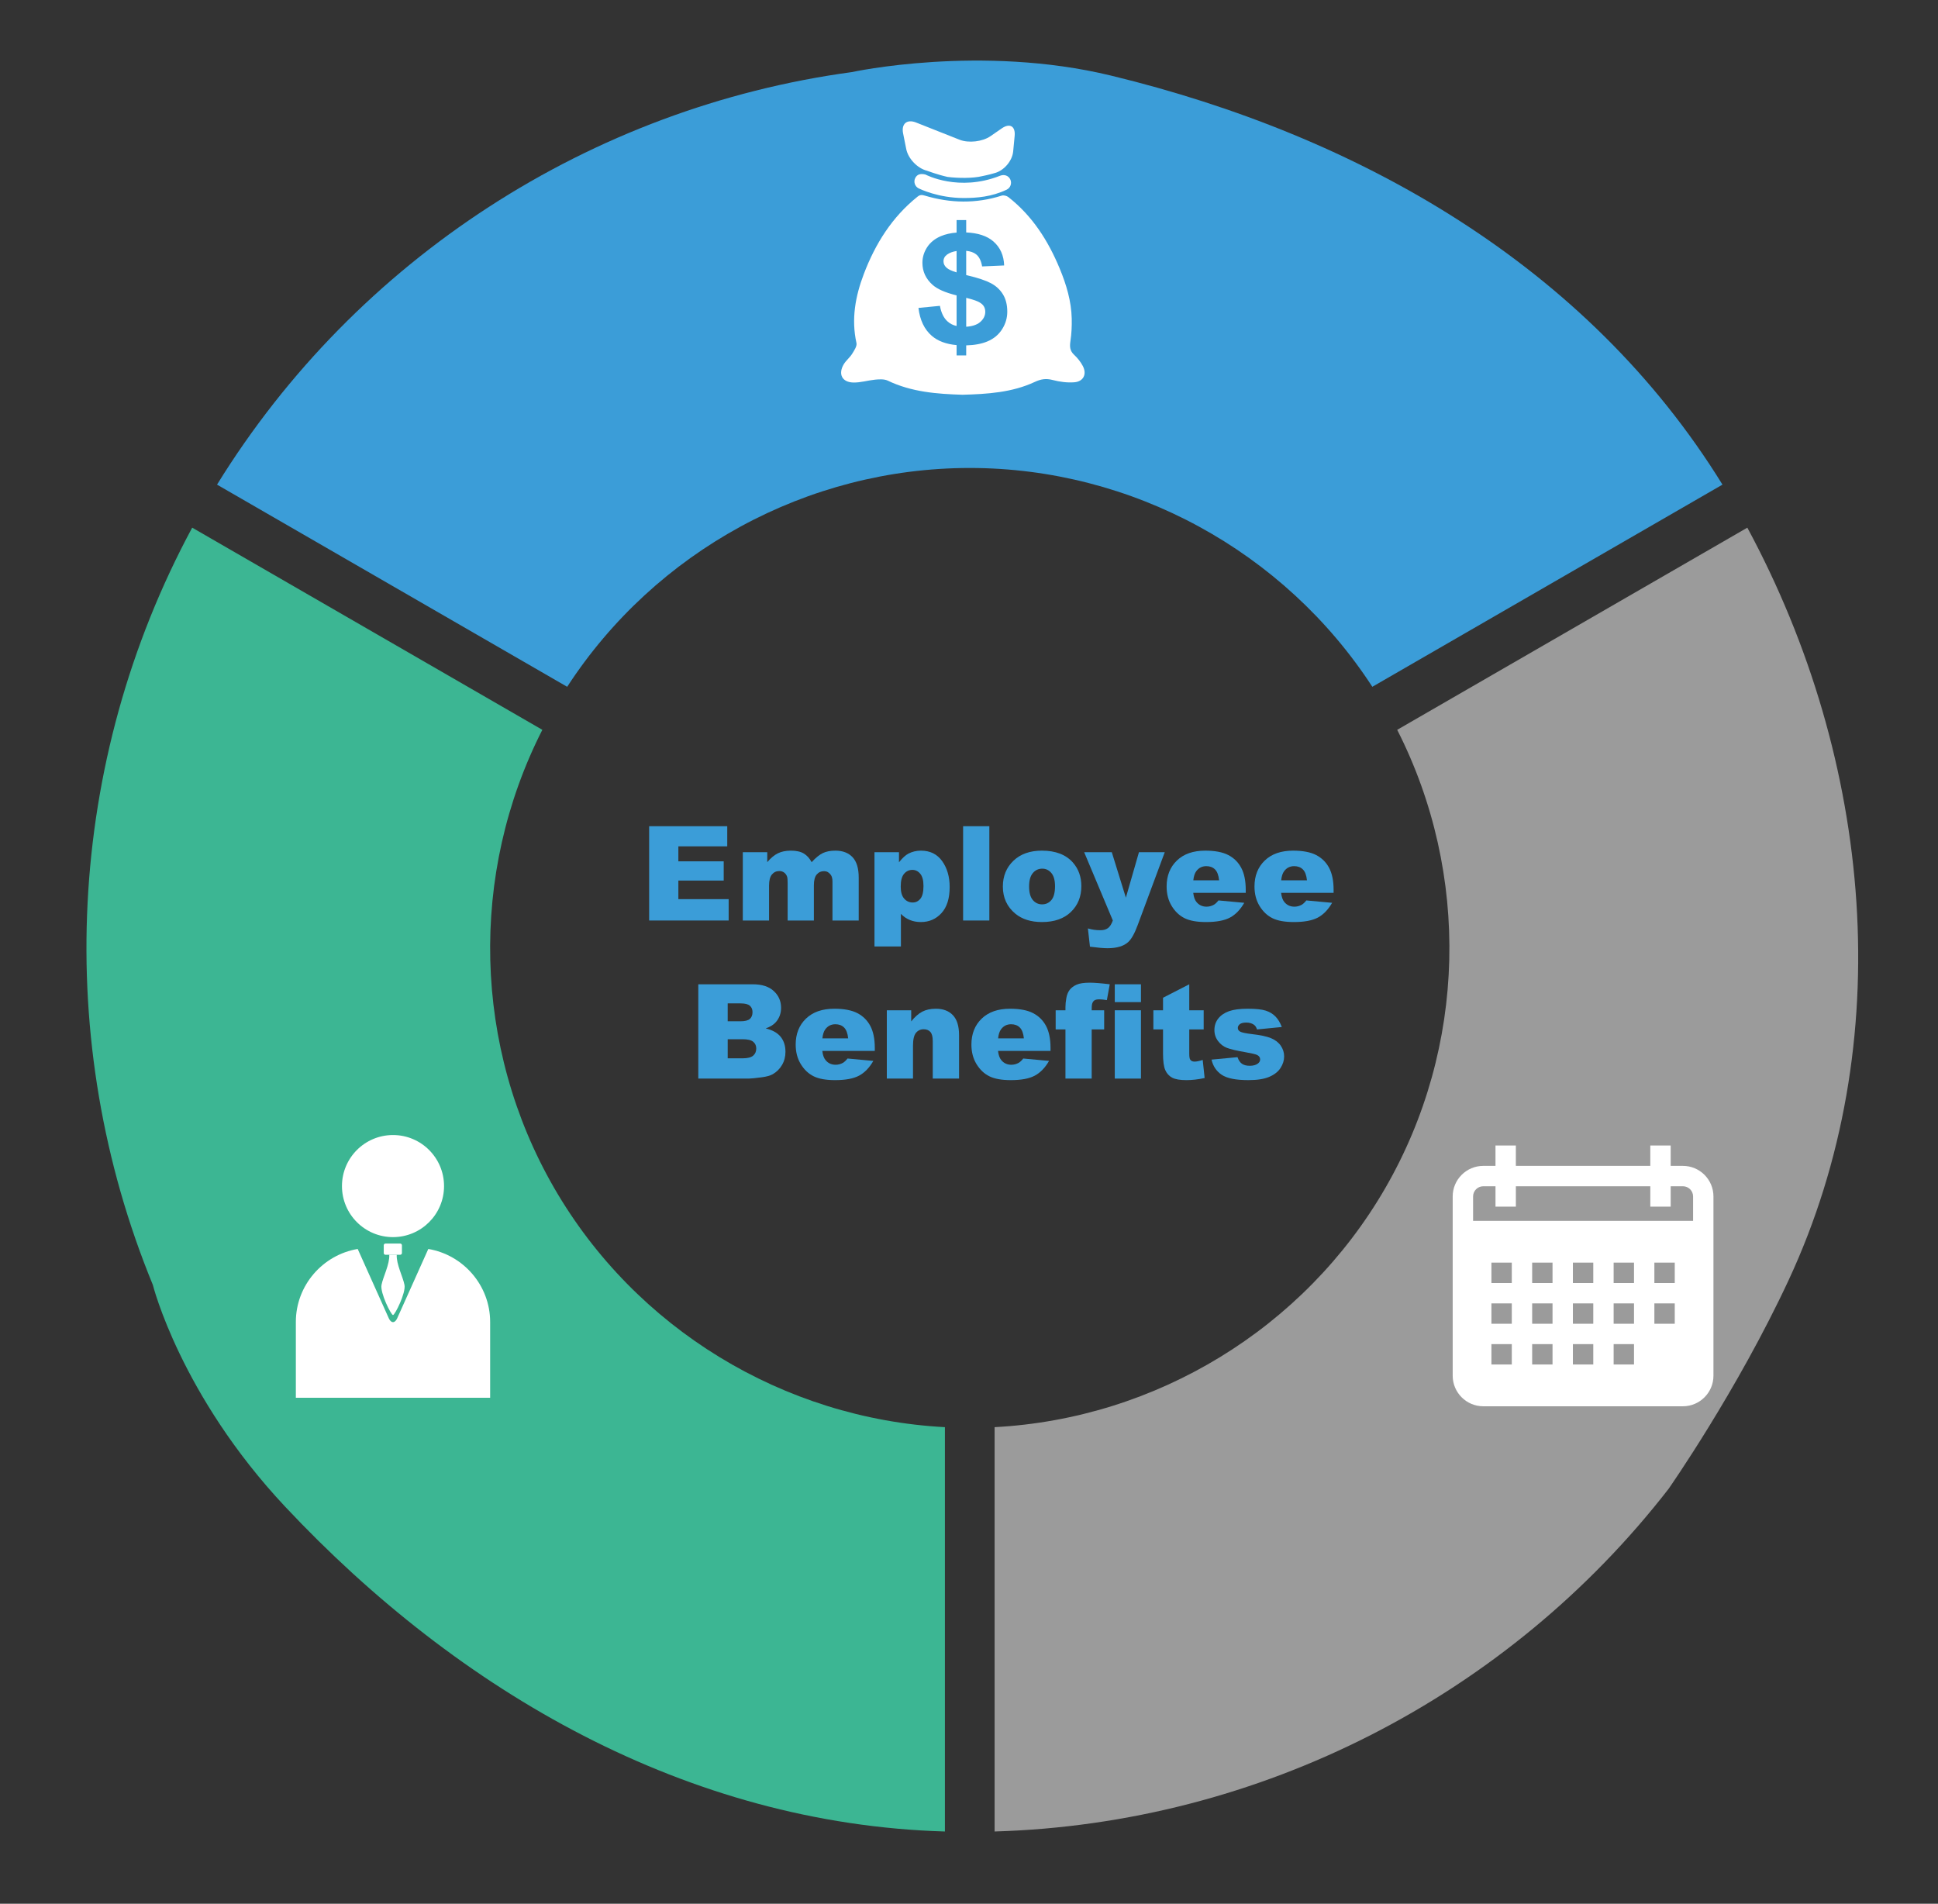 <?xml version="1.0" encoding="iso-8859-1"?>
<!-- Generator: Adobe Illustrator 16.0.0, SVG Export Plug-In . SVG Version: 6.00 Build 0)  -->
<!DOCTYPE svg PUBLIC "-//W3C//DTD SVG 1.1//EN" "http://www.w3.org/Graphics/SVG/1.1/DTD/svg11.dtd">
<svg version="1.1" id="&#x5716;&#x5C64;_1" xmlns="http://www.w3.org/2000/svg" xmlns:xlink="http://www.w3.org/1999/xlink" x="0px"
	 y="0px" width="386.5px" height="379.65px" viewBox="0 0 386.5 379.65" style="enable-background:new 0 0 386.5 379.65;"
	 xml:space="preserve">
<rect x="0" y="0" width="386.5" height="379.65" fill="#333333" stroke="none"/>
<g>
	<path style="fill:#3B9DD8;" d="M169.879,14.378c-51.927,7.05-98.754,37.143-126.595,82.267l69.83,40.317
		c17.579-27.042,47.9-43.638,80.288-43.638c32.388,0,62.709,16.596,80.286,43.638l69.829-40.317
		c-27.005-43.771-72.639-69.619-121.936-81.569C195.578,8.773,169.879,14.378,169.879,14.378z"/>
	<path style="fill:#9B9B9B;" d="M356.713,255.28c21.99-47.264,16.798-103.611-8.237-150.053l-69.829,40.315
		c14.627,28.745,13.845,63.3-2.354,91.351c-16.189,28.049-45.729,46.006-77.938,47.713v80.631
		c52.936-1.545,102.349-26.988,134.422-68.34C332.776,296.897,346.426,277.391,356.713,255.28z"/>
	<path style="fill:#3CB693;" d="M56.87,300.464c34.698,36.973,80.187,63.271,131.576,64.775v-80.633
		c-32.206-1.707-61.739-19.664-77.934-47.711c-16.193-28.051-16.978-62.606-2.351-91.354l-69.83-40.315
		C13.13,151.977,10.516,207.68,30.483,256.233C30.483,256.233,35.99,278.216,56.87,300.464z"/>
</g>
<g>
	<g>
		<path style="fill:#FFFFFF;" d="M192.197,39.488c-5.047,0-8.752-1.806-8.982-1.921c-0.761-0.379-1.068-1.302-0.689-2.063
			c0.379-0.758,1.088-0.943,2.059-0.69l0,0c0.072,0.036,6.604,3.495,14.851,0.237c0.84-0.332,1.686-0.037,2.049,0.729
			s0.037,1.684-0.729,2.048C197.741,39.259,194.792,39.488,192.197,39.488z"/>
	</g>
	<path style="fill:#FFFFFF;" d="M202.059,30.2c-0.186,1.924-1.873,3.874-3.75,4.332c-1.026,0.314-2.422,0.592-2.422,0.592
		c-1.877,0.459-4.838,0.422-6.922,0.156c-1.971-0.436-4.133-1.246-4.133-1.246c-1.875-0.472-3.718-2.408-4.097-4.304l-0.631-3.152
		c-0.379-1.896,0.781-2.864,2.578-2.152l8.687,3.439c1.797,0.711,4.568,0.395,6.158-0.704l2.271-1.569
		c1.592-1.098,2.74-0.422,2.557,1.501L202.059,30.2z"/>
	<g>
		<path style="fill:#FFFFFF;" d="M188.162,52.117c0,0.516,0.235,0.957,0.671,1.323c0.342,0.287,0.944,0.581,1.943,0.882v-4.267
			c-0.749,0.112-1.4,0.35-1.896,0.709C188.414,51.103,188.162,51.553,188.162,52.117z"/>
		<path style="fill:#FFFFFF;" d="M194.465,59.906c-0.328-0.114-0.856-0.284-1.772-0.511v5.761c1.083-0.058,2.092-0.354,2.731-0.888
			c0.719-0.601,1.072-1.301,1.072-2.104c0-0.515-0.156-0.954-0.457-1.314C195.736,60.489,195.218,60.173,194.465,59.906z"/>
		<path style="fill:#FFFFFF;" d="M215.945,72.98c-0.437-0.823-1.051-1.597-1.734-2.23c-0.859-0.796-0.896-1.641-0.73-2.748
			c0.223-1.476,0.291-2.99,0.256-4.475c-0.082-3.48-1.072-6.777-2.396-9.97c-2.303-5.554-5.454-10.515-10.26-14.268
			c-0.322-0.252-0.935-0.396-1.312-0.278c-5.117,1.628-10.227,1.525-15.326-0.001c-0.6-0.18-0.972-0.182-1.464,0.214
			c-5.091,4.08-8.415,9.396-10.7,15.403c-1.688,4.432-2.532,8.986-1.473,13.773c0.141,0.637-0.451,1.479-0.84,2.123
			c-0.465,0.771-1.243,1.354-1.7,2.128c-1.153,1.952-0.329,3.587,1.928,3.632c1.433,0.028,2.868-0.424,4.312-0.571
			c0.846-0.086,1.847-0.14,2.546,0.196c4.745,2.278,9.803,2.656,14.911,2.814c4.929-0.136,9.88-0.443,14.388-2.55
			c1.244-0.582,2.254-0.741,3.578-0.395c1.389,0.363,2.891,0.57,4.313,0.458C216.085,76.091,216.803,74.606,215.945,72.98z
			 M199.852,65.658c-0.693,1.09-1.666,1.9-2.935,2.43c-1.155,0.482-2.56,0.745-4.225,0.788v2h-1.916v-2.055
			c-2.082-0.188-3.733-0.803-4.944-1.848c-1.477-1.272-2.372-3.13-2.659-5.567l4.279-0.416c0.258,1.437,0.795,2.492,1.583,3.166
			c0.475,0.406,0.992,0.688,1.741,0.85v-6.099c-2.332-0.576-3.87-1.279-4.796-2.108c-1.338-1.198-2.02-2.66-2.02-4.385
			c0-1.108,0.313-2.146,0.942-3.113c0.629-0.966,1.551-1.701,2.734-2.207c0.898-0.384,1.973-0.621,3.139-0.714v-2.49h1.916v2.462
			c2.333,0.102,4.157,0.695,5.409,1.782c1.383,1.199,2.092,2.8,2.16,4.802l-4.395,0.192c-0.188-1.119-0.582-1.925-1.201-2.415
			c-0.479-0.379-1.141-0.61-1.974-0.696v4.833c0,0.016,0.114,0.031,0.183,0.048c2.141,0.505,3.703,1.027,4.729,1.567
			c1.025,0.541,1.828,1.278,2.407,2.216c0.58,0.936,0.875,2.094,0.875,3.471C200.887,63.4,200.544,64.569,199.852,65.658z"/>
	</g>
</g>
<g id="XMLID_7993_">
	<path id="XMLID_7997_" style="fill:#FFFFFF;" d="M85.418,249.071l-2.076,4.627c-0.462,1.029-1.218,2.715-1.68,3.746l-2.444,5.445
		c-0.462,1.029-1.218,1.029-1.681,0l-2.443-5.445c-0.462-1.031-1.219-2.717-1.681-3.746l-2.076-4.627
		c-6.974,1.166-12.334,7.262-12.334,14.555v15.121h38.749v-15.121C97.752,256.333,92.392,250.237,85.418,249.071z"/>
	<path id="XMLID_7996_" style="fill:#FFFFFF;" d="M79.124,250.223h-1.492c0.109,1.887-1.25,4.443-1.547,6.025
		s1.915,5.998,2.293,5.998c0.379,0,2.591-4.416,2.293-5.998C80.373,254.667,79.015,252.11,79.124,250.223z"/>
	<path id="XMLID_7995_" style="fill:#FFFFFF;" d="M79.818,250.223h-2.947c-0.187,0-0.339-0.152-0.339-0.338v-1.555
		c0-0.186,0.152-0.338,0.339-0.338h2.947c0.186,0,0.339,0.152,0.339,0.338v1.555C80.157,250.071,80.004,250.223,79.818,250.223z"/>
	<circle id="XMLID_7994_" style="fill:#FFFFFF;" cx="78.378" cy="236.529" r="10.179"/>
</g>
<path style="fill:#FFFFFF;" d="M335.625,232.501h-2.438v-4.063h-4.063v4.063h-26.813v-4.063h-4.063v4.063h-2.438
	c-3.361,0-6.096,2.734-6.096,6.094v35.75c0,3.359,2.732,6.096,6.096,6.096h39.813c3.361,0,6.094-2.734,6.094-6.096v-35.75
	C341.719,235.235,338.986,232.501,335.625,232.501z M301.5,272.11h-4.063v-4.064h4.063V272.11z M301.5,263.985h-4.063v-4.064h4.063
	V263.985z M301.5,255.86h-4.063v-4.064h4.063V255.86z M309.625,272.11h-4.063v-4.064h4.063V272.11z M309.625,263.985h-4.063v-4.064
	h4.063V263.985z M309.625,255.86h-4.063v-4.064h4.063V255.86z M317.75,272.11h-4.063v-4.064h4.063V272.11z M317.75,263.985h-4.063
	v-4.064h4.063V263.985z M317.75,255.86h-4.063v-4.064h4.063V255.86z M325.875,272.11h-4.063v-4.064h4.063V272.11z M325.875,263.985
	h-4.063v-4.064h4.063V263.985z M325.875,255.86h-4.063v-4.064h4.063V255.86z M334,263.985h-4.063v-4.064H334V263.985z M334,255.86
	h-4.063v-4.064H334V255.86z M337.656,243.469h-43.875v-4.875c0-1.119,0.912-2.029,2.031-2.029h2.438v4.063h4.063v-4.063h26.813
	v4.063h4.063v-4.063h2.438c1.119,0,2.031,0.91,2.031,2.029v4.875H337.656z"/>
<g>
	<path style="fill:#3B9DD8;" d="M129.463,164.763h15.573v4.015h-9.749v2.989h9.043v3.835h-9.043v3.707h10.031v4.259h-15.855V164.763
		z"/>
	<path style="fill:#3B9DD8;" d="M148.141,169.945h4.875v1.988c0.702-0.829,1.411-1.419,2.126-1.77
		c0.715-0.351,1.578-0.526,2.589-0.526c1.087,0,1.948,0.192,2.582,0.577s1.152,0.958,1.554,1.719
		c0.82-0.889,1.567-1.494,2.242-1.815c0.675-0.321,1.507-0.481,2.498-0.481c1.46,0,2.601,0.434,3.42,1.302
		c0.82,0.868,1.229,2.226,1.229,4.073v8.556h-5.233v-7.761c0-0.616-0.12-1.073-0.358-1.373c-0.35-0.47-0.784-0.706-1.304-0.706
		c-0.614,0-1.108,0.223-1.483,0.667c-0.375,0.445-0.562,1.159-0.562,2.143v7.029h-5.234v-7.504c0-0.598-0.035-1.004-0.103-1.218
		c-0.112-0.342-0.305-0.618-0.579-0.828c-0.275-0.209-0.597-0.314-0.965-0.314c-0.601,0-1.094,0.227-1.48,0.68
		s-0.579,1.197-0.579,2.232v6.953h-5.234V169.945z"/>
	<path style="fill:#3B9DD8;" d="M174.399,188.751v-18.806h4.887v2.014c0.675-0.847,1.295-1.419,1.86-1.719
		c0.761-0.402,1.604-0.603,2.527-0.603c1.821,0,3.23,0.697,4.227,2.091s1.495,3.117,1.495,5.169c0,2.266-0.543,3.996-1.629,5.189
		s-2.458,1.79-4.118,1.79c-0.804,0-1.537-0.137-2.2-0.411c-0.663-0.273-1.255-0.68-1.777-1.219v6.504H174.399z M179.632,176.795
		c0,1.078,0.227,1.877,0.68,2.399c0.453,0.521,1.026,0.782,1.719,0.782c0.607,0,1.116-0.25,1.526-0.75
		c0.411-0.5,0.616-1.349,0.616-2.546c0-1.103-0.214-1.913-0.641-2.431c-0.428-0.517-0.949-0.776-1.565-0.776
		c-0.667,0-1.223,0.261-1.667,0.782C179.855,174.777,179.632,175.624,179.632,176.795z"/>
	<path style="fill:#3B9DD8;" d="M192.075,164.763h5.233v18.805h-5.233V164.763z"/>
	<path style="fill:#3B9DD8;" d="M200.003,176.795c0-2.078,0.701-3.791,2.104-5.138c1.402-1.347,3.297-2.02,5.683-2.02
		c2.728,0,4.789,0.791,6.183,2.373c1.121,1.274,1.681,2.843,1.681,4.708c0,2.095-0.694,3.812-2.084,5.15s-3.313,2.008-5.767,2.008
		c-2.189,0-3.959-0.556-5.311-1.668C200.832,180.832,200.003,179.027,200.003,176.795z M205.236,176.782
		c0,1.214,0.246,2.112,0.737,2.694c0.492,0.582,1.11,0.872,1.854,0.872c0.752,0,1.37-0.287,1.854-0.859
		c0.482-0.573,0.725-1.492,0.725-2.758c0-1.18-0.244-2.059-0.731-2.636s-1.09-0.866-1.809-0.866c-0.762,0-1.39,0.293-1.886,0.878
		C205.484,174.694,205.236,175.585,205.236,176.782z"/>
	<path style="fill:#3B9DD8;" d="M216.217,169.945h5.509l2.81,9.069l2.609-9.069h5.146l-5.405,14.556
		c-0.615,1.66-1.244,2.781-1.885,3.363c-0.906,0.822-2.287,1.232-4.142,1.232c-0.752,0-1.915-0.103-3.487-0.308l-0.41-3.643
		c0.752,0.239,1.589,0.359,2.512,0.359c0.615,0,1.112-0.141,1.493-0.424c0.38-0.283,0.702-0.788,0.968-1.516L216.217,169.945z"/>
	<path style="fill:#3B9DD8;" d="M248.439,178.052h-10.467c0.094,0.838,0.32,1.462,0.68,1.873c0.505,0.59,1.163,0.885,1.976,0.885
		c0.513,0,1-0.128,1.462-0.385c0.282-0.163,0.586-0.449,0.911-0.86l5.144,0.475c-0.786,1.369-1.736,2.35-2.848,2.944
		s-2.706,0.892-4.784,0.892c-1.805,0-3.225-0.255-4.259-0.764c-1.035-0.508-1.893-1.317-2.572-2.424s-1.02-2.409-1.02-3.906
		c0-2.129,0.682-3.853,2.046-5.17c1.364-1.316,3.247-1.975,5.65-1.975c1.95,0,3.489,0.295,4.618,0.885
		c1.129,0.59,1.988,1.445,2.578,2.566c0.59,1.12,0.885,2.578,0.885,4.374V178.052z M243.129,175.551
		c-0.103-1.009-0.374-1.732-0.814-2.168s-1.02-0.654-1.738-0.654c-0.829,0-1.492,0.329-1.988,0.988
		c-0.316,0.411-0.518,1.022-0.603,1.834H243.129z"/>
	<path style="fill:#3B9DD8;" d="M265.962,178.052h-10.467c0.094,0.838,0.32,1.462,0.68,1.873c0.505,0.59,1.163,0.885,1.976,0.885
		c0.513,0,1-0.128,1.462-0.385c0.282-0.163,0.586-0.449,0.911-0.86l5.144,0.475c-0.786,1.369-1.736,2.35-2.848,2.944
		s-2.706,0.892-4.784,0.892c-1.805,0-3.225-0.255-4.259-0.764c-1.035-0.508-1.893-1.317-2.572-2.424s-1.02-2.409-1.02-3.906
		c0-2.129,0.682-3.853,2.046-5.17c1.364-1.316,3.247-1.975,5.65-1.975c1.95,0,3.489,0.295,4.618,0.885
		c1.129,0.59,1.988,1.445,2.578,2.566c0.59,1.12,0.885,2.578,0.885,4.374V178.052z M260.651,175.551
		c-0.103-1.009-0.374-1.732-0.814-2.168s-1.02-0.654-1.738-0.654c-0.829,0-1.492,0.329-1.988,0.988
		c-0.316,0.411-0.518,1.022-0.603,1.834H260.651z"/>
	<path style="fill:#3B9DD8;" d="M139.264,196.288h10.878c1.813,0,3.205,0.449,4.175,1.348c0.97,0.897,1.456,2.01,1.456,3.335
		c0,1.111-0.347,2.065-1.039,2.86c-0.462,0.53-1.138,0.949-2.027,1.257c1.351,0.325,2.345,0.884,2.982,1.674
		c0.637,0.792,0.956,1.786,0.956,2.983c0,0.975-0.227,1.852-0.68,2.629c-0.454,0.778-1.073,1.395-1.86,1.848
		c-0.487,0.282-1.223,0.487-2.206,0.615c-1.309,0.172-2.177,0.257-2.604,0.257h-10.031V196.288z M145.126,203.664h2.527
		c0.906,0,1.537-0.155,1.892-0.468s0.532-0.764,0.532-1.354c0-0.547-0.177-0.975-0.532-1.283c-0.355-0.308-0.973-0.461-1.854-0.461
		h-2.565V203.664z M145.126,211.052h2.963c1,0,1.706-0.177,2.117-0.532c0.411-0.354,0.616-0.831,0.616-1.43
		c0-0.557-0.203-1.003-0.609-1.341s-1.118-0.507-2.136-0.507h-2.95V211.052z"/>
	<path style="fill:#3B9DD8;" d="M174.463,209.578h-10.467c0.094,0.838,0.32,1.462,0.68,1.873c0.504,0.59,1.163,0.885,1.976,0.885
		c0.513,0,1-0.128,1.462-0.385c0.282-0.162,0.585-0.449,0.911-0.859l5.144,0.475c-0.787,1.368-1.736,2.35-2.848,2.943
		c-1.112,0.595-2.707,0.892-4.785,0.892c-1.804,0-3.224-0.254-4.259-0.763s-1.892-1.317-2.572-2.425s-1.02-2.409-1.02-3.906
		c0-2.129,0.682-3.853,2.046-5.169c1.364-1.317,3.247-1.976,5.65-1.976c1.95,0,3.489,0.295,4.618,0.885
		c1.128,0.59,1.988,1.445,2.578,2.565c0.59,1.121,0.885,2.579,0.885,4.375V209.578z M169.153,207.076
		c-0.103-1.009-0.375-1.731-0.815-2.168c-0.44-0.436-1.02-0.653-1.738-0.653c-0.83,0-1.493,0.329-1.988,0.987
		c-0.316,0.41-0.518,1.021-0.603,1.834H169.153z"/>
	<path style="fill:#3B9DD8;" d="M176.862,201.47h4.862v2.22c0.727-0.907,1.462-1.555,2.207-1.943c0.744-0.39,1.65-0.584,2.719-0.584
		c1.445,0,2.576,0.43,3.393,1.289c0.816,0.859,1.225,2.188,1.225,3.983v8.658h-5.247v-7.491c0-0.855-0.158-1.46-0.475-1.815
		c-0.316-0.354-0.761-0.532-1.334-0.532c-0.633,0-1.146,0.239-1.54,0.719c-0.394,0.479-0.59,1.338-0.59,2.578v6.542h-5.221V201.47z"
		/>
	<path style="fill:#3B9DD8;" d="M209.508,209.578h-10.467c0.094,0.838,0.32,1.462,0.68,1.873c0.505,0.59,1.163,0.885,1.976,0.885
		c0.513,0,1-0.128,1.462-0.385c0.282-0.162,0.586-0.449,0.911-0.859l5.144,0.475c-0.786,1.368-1.736,2.35-2.848,2.943
		c-1.111,0.595-2.706,0.892-4.784,0.892c-1.805,0-3.225-0.254-4.259-0.763c-1.035-0.509-1.893-1.317-2.572-2.425
		s-1.02-2.409-1.02-3.906c0-2.129,0.682-3.853,2.046-5.169c1.364-1.317,3.247-1.976,5.65-1.976c1.95,0,3.489,0.295,4.618,0.885
		s1.988,1.445,2.578,2.565c0.59,1.121,0.885,2.579,0.885,4.375V209.578z M204.197,207.076c-0.103-1.009-0.374-1.731-0.814-2.168
		c-0.44-0.436-1.02-0.653-1.738-0.653c-0.829,0-1.492,0.329-1.988,0.987c-0.316,0.41-0.518,1.021-0.603,1.834H204.197z"/>
	<path style="fill:#3B9DD8;" d="M217.718,201.47h2.488v3.822h-2.488v9.801h-5.233v-9.801h-1.95v-3.822h1.95v-0.615
		c0-0.557,0.06-1.168,0.18-1.835c0.119-0.667,0.344-1.212,0.673-1.636c0.329-0.423,0.791-0.765,1.386-1.025
		c0.594-0.261,1.464-0.392,2.61-0.392c0.915,0,2.245,0.107,3.989,0.32l-0.577,3.156c-0.624-0.103-1.129-0.154-1.514-0.154
		c-0.471,0-0.809,0.079-1.014,0.237s-0.351,0.408-0.436,0.751C217.739,200.466,217.718,200.863,217.718,201.47z"/>
	<path style="fill:#3B9DD8;" d="M222.323,196.288h5.221v3.554h-5.221V196.288z M222.323,201.47h5.221v13.623h-5.221V201.47z"/>
	<path style="fill:#3B9DD8;" d="M237.177,196.288v5.183h2.874v3.822h-2.874v4.827c0,0.58,0.056,0.964,0.167,1.151
		c0.171,0.291,0.47,0.436,0.897,0.436c0.386,0,0.924-0.11,1.617-0.333l0.385,3.604c-1.292,0.282-2.498,0.423-3.618,0.423
		c-1.3,0-2.257-0.166-2.873-0.499c-0.615-0.334-1.071-0.84-1.366-1.519s-0.442-1.778-0.442-3.299v-4.792h-1.924v-3.822h1.924v-2.501
		L237.177,196.288z"/>
	<path style="fill:#3B9DD8;" d="M241.616,211.309l5.183-0.487c0.213,0.615,0.513,1.057,0.897,1.321s0.898,0.397,1.539,0.397
		c0.701,0,1.245-0.149,1.63-0.448c0.299-0.222,0.448-0.499,0.448-0.832c0-0.376-0.196-0.666-0.59-0.871
		c-0.282-0.146-1.03-0.325-2.245-0.538c-1.813-0.316-3.072-0.608-3.777-0.878c-0.705-0.269-1.3-0.724-1.783-1.365
		c-0.483-0.641-0.725-1.371-0.725-2.19c0-0.897,0.261-1.671,0.782-2.32s1.24-1.134,2.155-1.454s2.143-0.48,3.682-0.48
		c1.625,0,2.824,0.124,3.598,0.372c0.774,0.248,1.42,0.633,1.938,1.154s0.947,1.228,1.289,2.116l-4.951,0.487
		c-0.129-0.436-0.343-0.757-0.642-0.962c-0.41-0.273-0.906-0.41-1.488-0.41c-0.59,0-1.02,0.104-1.289,0.313
		c-0.27,0.21-0.404,0.464-0.404,0.763c0,0.333,0.171,0.585,0.514,0.755c0.342,0.171,1.086,0.325,2.231,0.462
		c1.736,0.196,3.027,0.47,3.874,0.82c0.847,0.35,1.495,0.85,1.943,1.499c0.449,0.649,0.674,1.362,0.674,2.14
		c0,0.786-0.237,1.551-0.712,2.294s-1.224,1.335-2.245,1.775c-1.021,0.439-2.414,0.659-4.175,0.659
		c-2.489,0-4.262-0.354-5.317-1.064C242.593,213.627,241.915,212.618,241.616,211.309z"/>
</g>
</svg>
